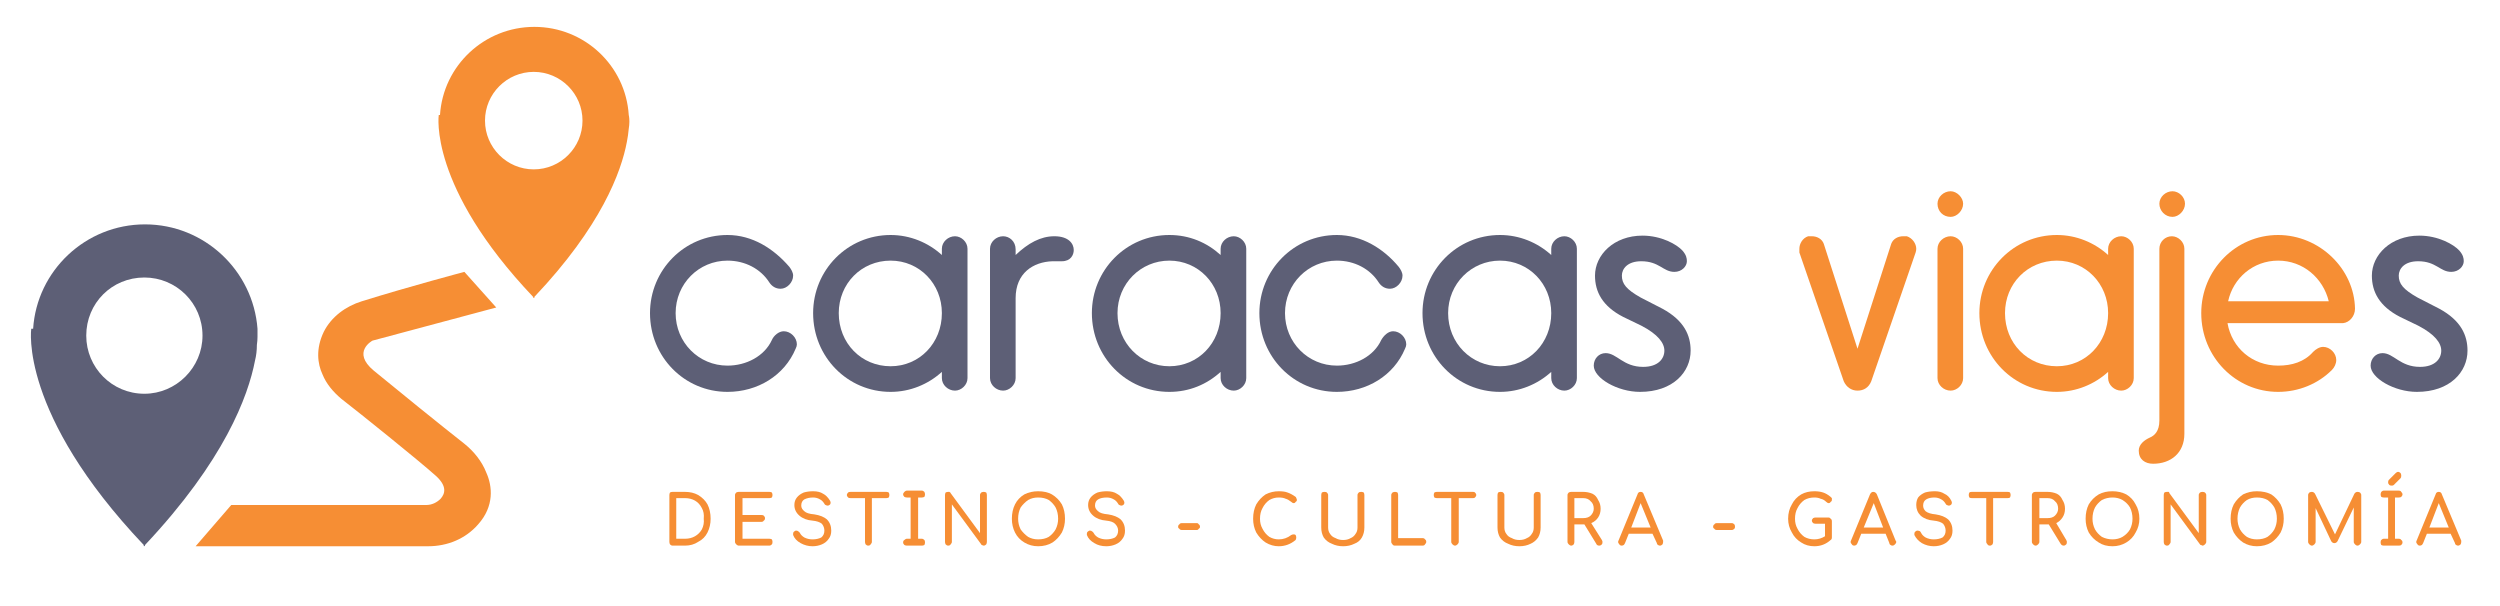 <svg version="1.2" xmlns="http://www.w3.org/2000/svg" viewBox="0 0 400 97" width="400" height="97"><style>.a{fill:#5d5f76}.b{fill:#f68e34}</style><path fill-rule="evenodd" class="a" d="m41.2 53.9q0 0.6-0.1 1.3 0 1.3-0.3 2.5c-1.1 5.7-4.9 16-17.6 29.5v0.2q-0.1 0-0.1-0.1-0.1 0.1-0.1 0.1v-0.2c-20-21.1-18-34.6-18-34.6h0.3c0.6-9.3 8.4-16.7 17.9-16.7 9.5 0 17.3 7.4 18 16.7 0 0 0 0.5 0 1.2q0 0 0 0.1zm-8.8-0.2c0-5.2-4.2-9.3-9.3-9.3-5.2 0-9.3 4.1-9.3 9.3 0 5.1 4.1 9.3 9.3 9.3 5.1 0 9.3-4.2 9.3-9.3z"/><path fill-rule="evenodd" class="b" d="m100.7 19.5q0 0.5-0.1 1.1-0.1 1.1-0.3 2.1c-0.9 4.8-4.1 13.5-14.8 24.8v0.2q0 0-0.1-0.1-0.1 0.1-0.1 0.1v-0.2c-16.8-17.7-15.1-29.1-15.1-29.1h0.2c0.5-7.9 7.1-14.1 15.1-14.1 8 0 14.6 6.2 15.1 14.1 0 0 0.1 0.4 0.1 1q0 0 0 0.1zm-7.5-0.2c0-4.3-3.5-7.8-7.8-7.8-4.3 0-7.8 3.5-7.8 7.8 0 4.3 3.5 7.8 7.8 7.8 4.3 0 7.8-3.5 7.8-7.8z"/><path class="b" d="m74.3 43.5l5.1 5.7-19.8 5.3c0 0-3.4 1.8 0.2 4.8 2.9 2.4 11.3 9.2 14.5 11.7 1.5 1.2 2.8 2.8 3.5 4.6 1 2.2 1.3 5.4-1.3 8.3-2 2.3-4.9 3.5-8 3.5h-37.2l5.7-6.6h31.2c0.9 0 1.7-0.4 2.3-1 0.7-0.8 1.1-2-0.8-3.7-2.8-2.5-12-9.9-15.1-12.3-1.3-1.1-2.4-2.4-3-3.9-0.8-1.7-1.1-4.1 0.2-6.8 1.2-2.4 3.5-4.1 6.1-4.9 7.7-2.4 16.4-4.7 16.4-4.7z"/><path class="b" d="m383.8 86.2h-0.6v-6.6h0.6q0.3 0 0.4-0.1 0.2-0.2 0.2-0.4 0-0.2-0.2-0.4-0.1-0.2-0.4-0.2h-2.4q-0.2 0-0.4 0.2-0.1 0.2-0.1 0.4 0 0.2 0.1 0.4 0.2 0.1 0.4 0.1h0.7v6.6h-0.7q-0.2 0-0.4 0.2-0.1 0.1-0.1 0.4 0 0.2 0.1 0.4 0.2 0.1 0.4 0.1h2.4q0.3 0 0.4-0.1 0.2-0.2 0.2-0.4 0-0.3-0.2-0.4-0.1-0.2-0.4-0.2z"/><path class="a" d="m123.5 54.4c0.3-0.7 1.1-1.4 1.9-1.4 1.1 0 2.1 1 2.1 2.1q0 0.3-0.2 0.7c-1.8 4.3-6.1 6.9-10.9 6.9-6.9 0-12.4-5.6-12.4-12.6 0-6.9 5.5-12.5 12.4-12.5 4 0 7.4 2.2 9.9 5.1 0.3 0.4 0.6 0.9 0.6 1.4 0 1.1-1 2.1-2 2.1-0.8 0-1.4-0.4-1.8-1-1.4-2.2-3.9-3.5-6.7-3.5-4.6 0-8.3 3.7-8.3 8.4 0 4.7 3.7 8.4 8.3 8.4 3 0 5.9-1.5 7.1-4.1z"/><path fill-rule="evenodd" class="a" d="m150.7 39.8c0-1.1 1-2 2.1-2 1 0 2 0.9 2 2v20.7c0 1.1-1 2-2 2-1.1 0-2.1-0.9-2.1-2v-1c-2.2 2-5.1 3.2-8.2 3.2-6.9 0-12.4-5.6-12.4-12.6 0-6.9 5.5-12.5 12.4-12.5 3.1 0 6 1.2 8.2 3.2zm-8.2 18.8c4.6 0 8.2-3.7 8.2-8.5 0-4.7-3.6-8.4-8.2-8.4-4.7 0-8.3 3.7-8.3 8.4 0 4.8 3.6 8.5 8.3 8.5z"/><path class="a" d="m168.4 41.8c-3.1 0.1-5.9 1.9-5.9 5.9v12.8c0 1.1-1 2-2 2-1.1 0-2.1-0.9-2.1-2v-20.7c0-1.1 1-2 2.1-2 1 0 2 0.8 2 2.1v0.9c2-1.9 4-3 6.2-3 2.3 0 3.1 1.2 3.1 2.2 0 0.8-0.5 1.8-1.9 1.8z"/><path fill-rule="evenodd" class="a" d="m195.3 39.8c0-1.1 1-2 2.1-2 1 0 2 0.9 2 2v20.7c0 1.1-1 2-2 2-1.1 0-2.1-0.9-2.1-2v-1c-2.2 2-5 3.2-8.2 3.2-6.9 0-12.4-5.6-12.4-12.6 0-6.9 5.5-12.5 12.4-12.5 3.2 0 6 1.2 8.2 3.2zm-8.2 18.8c4.6 0 8.2-3.7 8.2-8.5 0-4.7-3.6-8.4-8.2-8.4-4.6 0-8.3 3.7-8.3 8.4 0 4.8 3.7 8.5 8.3 8.5z"/><path class="a" d="m221 54.4c0.4-0.7 1.1-1.4 1.9-1.4 1.1 0 2.1 1 2.1 2.1q0 0.3-0.2 0.7c-1.8 4.3-6.1 6.9-10.9 6.9-6.9 0-12.4-5.6-12.4-12.6 0-6.9 5.5-12.5 12.4-12.5 4 0 7.5 2.2 9.9 5.1 0.3 0.4 0.6 0.9 0.6 1.4 0 1.1-1 2.1-2 2.1-0.8 0-1.4-0.4-1.8-1-1.4-2.2-3.9-3.5-6.7-3.5-4.6 0-8.3 3.7-8.3 8.4 0 4.7 3.7 8.4 8.3 8.4 3 0 5.9-1.5 7.1-4.1z"/><path fill-rule="evenodd" class="a" d="m248.2 39.8c0-1.1 1-2 2.1-2 1 0 2 0.9 2 2v20.7c0 1.1-1 2-2 2-1.1 0-2.1-0.9-2.1-2v-1c-2.2 2-5.1 3.2-8.2 3.2-6.9 0-12.4-5.6-12.4-12.6 0-6.9 5.5-12.5 12.4-12.5 3.1 0 6 1.2 8.2 3.2zm-8.2 18.8c4.6 0 8.2-3.7 8.2-8.5 0-4.7-3.6-8.4-8.2-8.4-4.6 0-8.3 3.7-8.3 8.4 0 4.8 3.7 8.5 8.3 8.5z"/><path class="a" d="m262.4 62.7c-3.6 0-7.4-2.2-7.4-4.2 0-1.1 0.8-2 1.9-2 1.8 0 2.8 2.2 6 2.2 2.4 0 3.4-1.3 3.4-2.6 0-1.2-1-2.6-3.7-4l-2.9-1.4c-3.3-1.7-4.5-4-4.5-6.6 0-3.3 3-6.4 7.6-6.4 3 0 5.5 1.4 6.4 2.4 0.6 0.7 0.7 1.2 0.7 1.7 0 0.8-0.8 1.7-2 1.7-1.8 0-2.4-1.7-5.3-1.7-2.2 0-3.1 1.2-3.1 2.3 0 1.3 0.7 2.2 3 3.5l3.5 1.8c3.5 1.9 4.5 4.3 4.5 6.7 0 3.4-2.8 6.6-8.1 6.6z"/><path class="b" d="m287.9 40.4q0-0.3 0-0.6c0-0.8 0.5-1.7 1.4-2q0.3 0 0.6 0c0.8 0 1.6 0.4 1.9 1.2l5.4 16.8 5.4-16.8c0.3-0.8 1.1-1.2 1.9-1.2q0.4 0 0.6 0c0.9 0.3 1.5 1.2 1.5 2q0 0.3-0.1 0.6l-7.1 20.6c-0.4 1-1.2 1.5-2.2 1.5-1 0-1.8-0.6-2.2-1.5z"/><path class="b" d="m310 32.6c0-1.1 1-2 2.1-2 1 0 2 1 2 2 0 1.1-1 2.1-2 2.1-1.2 0-2.1-0.9-2.1-2.1zm0 7.2c0-1.1 1-2 2.1-2 1 0 2 0.9 2 2v20.7c0 1.1-1 2-2 2-1.1 0-2.1-0.9-2.1-2z"/><path fill-rule="evenodd" class="b" d="m337.3 39.8c0-1.1 1-2 2.1-2 1 0 2 0.9 2 2v20.7c0 1.1-1 2-2 2-1.1 0-2.1-0.9-2.1-2v-1c-2.2 2-5.1 3.2-8.2 3.2-6.9 0-12.4-5.6-12.4-12.6 0-6.9 5.5-12.5 12.4-12.5 3.1 0 6 1.2 8.2 3.2zm-8.2 18.8c4.6 0 8.2-3.7 8.2-8.5 0-4.7-3.6-8.4-8.2-8.4-4.7 0-8.3 3.7-8.3 8.4 0 4.8 3.6 8.5 8.3 8.5z"/><path fill-rule="evenodd" class="b" d="m349.5 69.4c0 3.1-2.2 4.8-5 4.8-1.3 0-2.3-0.7-2.3-2.1 0-1 0.9-1.7 1.8-2.1 0.7-0.3 1.5-1 1.5-2.7v-27.5c0-1.1 0.9-2 2-2 1 0 2 0.9 2 2zm-4-36.8c0-1.1 1-2 2.1-2 1 0 2 0.9 2 2 0 1.1-1 2.1-2 2.1-1.2 0-2.1-1-2.1-2.1z"/><path fill-rule="evenodd" class="b" d="m352.2 50.1c0-6.9 5.5-12.5 12.3-12.5 6.6 0 12.2 5.4 12.3 11.8 0 1.2-0.9 2.2-1.9 2.3h-18.5c0.7 4 4 6.8 8.1 6.8 2.2 0 4.2-0.6 5.6-2.2 0.4-0.4 1-0.8 1.6-0.8 1.1 0 2.1 1 2.1 2.1 0 0.6-0.3 1.2-0.7 1.6-2.2 2.2-5.3 3.5-8.6 3.5-6.8 0-12.3-5.6-12.3-12.6zm4.3-1.9h16.1c-0.9-3.7-4.1-6.5-8.1-6.5-4 0-7.2 2.8-8 6.5z"/><path class="a" d="m386.7 62.7c-3.6 0-7.4-2.2-7.4-4.2 0-1.1 0.8-2 1.9-2 1.8 0 2.8 2.2 6 2.2 2.4 0 3.4-1.3 3.4-2.6 0-1.2-1-2.6-3.7-4l-2.9-1.4c-3.3-1.7-4.5-4-4.5-6.6 0-3.3 3-6.4 7.6-6.4 3 0 5.5 1.4 6.4 2.4 0.6 0.7 0.7 1.2 0.7 1.7 0 0.8-0.8 1.7-2 1.7-1.8 0-2.4-1.7-5.3-1.7-2.2 0-3.1 1.2-3.1 2.3 0 1.3 0.7 2.2 3 3.5l3.5 1.8c3.5 1.9 4.5 4.3 4.5 6.7 0 3.4-2.8 6.6-8.1 6.6z"/><path fill-rule="evenodd" class="b" d="m107.2 87.1q-0.1-0.2-0.1-0.4v-7.5q0-0.2 0.1-0.4 0.2-0.1 0.4-0.1h2q1.2 0 2.1 0.5 1 0.6 1.5 1.5 0.5 1 0.5 2.3 0 1.2-0.5 2.2-0.5 1-1.5 1.5-0.9 0.6-2.1 0.6h-2q-0.2 0-0.4-0.2zm2.4-0.9q0.9 0 1.6-0.4 0.7-0.4 1.1-1.1 0.4-0.8 0.3-1.7 0.1-1-0.3-1.7-0.4-0.8-1.1-1.2-0.7-0.4-1.6-0.4h-1.4v6.5z"/><path class="b" d="m117.8 87.1q-0.2-0.2-0.2-0.4v-7.5q0-0.2 0.2-0.4 0.2-0.1 0.4-0.1h4.9q0.2 0 0.4 0.1 0.1 0.2 0.1 0.4 0 0.2-0.1 0.4-0.2 0.1-0.4 0.1h-4.3v2.7h3q0.3 0 0.4 0.1 0.2 0.2 0.2 0.4 0 0.3-0.2 0.4-0.1 0.2-0.4 0.2h-3v2.7h4.3q0.2 0 0.4 0.1 0.1 0.2 0.1 0.4 0 0.3-0.1 0.4-0.2 0.2-0.4 0.2h-4.9q-0.2 0-0.4-0.2z"/><path class="b" d="m128.1 86.9q-0.9-0.5-1.2-1.3 0-0.1 0-0.2 0-0.2 0.1-0.3 0.1-0.1 0.3-0.2 0 0 0.1 0 0.2 0 0.3 0.1 0.2 0.1 0.3 0.3 0.2 0.4 0.7 0.7 0.6 0.3 1.3 0.3 0.8 0 1.4-0.3 0.5-0.4 0.5-1.1 0-0.6-0.4-1.1-0.5-0.4-1.5-0.5-1.3-0.1-2.1-0.8-0.8-0.7-0.8-1.7 0-0.7 0.4-1.2 0.4-0.5 1.1-0.8 0.7-0.2 1.5-0.2 1 0 1.6 0.4 0.6 0.3 1.1 1.1 0.1 0.2 0.1 0.3 0 0.3-0.2 0.4-0.1 0.1-0.3 0.1-0.1 0-0.3-0.1-0.1 0-0.2-0.2-0.3-0.5-0.7-0.7-0.5-0.3-1.1-0.3-0.8 0-1.4 0.3-0.5 0.3-0.5 1 0 0.5 0.5 0.9 0.4 0.4 1.6 0.5 1.3 0.2 2 0.8 0.7 0.7 0.7 1.8 0 0.8-0.4 1.3-0.4 0.6-1.1 0.9-0.7 0.3-1.5 0.3-1 0-1.9-0.5z"/><path class="b" d="m142.2 78.8q0.1 0.2 0.1 0.4 0 0.2-0.1 0.4-0.2 0.1-0.4 0.1h-2.3v7q0 0.2-0.2 0.4-0.1 0.2-0.4 0.2-0.2 0-0.4-0.2-0.1-0.2-0.1-0.4v-7h-2.3q-0.3 0-0.4-0.1-0.2-0.2-0.2-0.4 0-0.2 0.2-0.4 0.1-0.1 0.4-0.1h5.7q0.2 0 0.4 0.1z"/><path class="b" d="m151.3 87.1q-0.1-0.2-0.1-0.4v-7.5q0-0.2 0.1-0.4 0.2-0.1 0.4-0.1 0.1 0 0.2 0 0.2 0.1 0.2 0.2l4.7 6.4v-6.1q0-0.2 0.2-0.4 0.2-0.1 0.4-0.1 0.2 0 0.4 0.1 0.1 0.2 0.1 0.4v7.5q0 0.2-0.1 0.4-0.2 0.2-0.4 0.2-0.1 0-0.3-0.1-0.1 0-0.1-0.1l-4.7-6.4v6q0 0.2-0.2 0.4-0.1 0.2-0.4 0.2-0.2 0-0.4-0.2z"/><path fill-rule="evenodd" class="b" d="m163.9 86.8q-1-0.6-1.5-1.6-0.5-1-0.5-2.2 0-1.3 0.5-2.3 0.5-1 1.5-1.6 1-0.5 2.2-0.5 1.3 0 2.2 0.5 1 0.6 1.6 1.6 0.5 1 0.5 2.3 0 1.2-0.5 2.2-0.6 1-1.5 1.6-1 0.6-2.3 0.6-1.2 0-2.2-0.6zm3.9-0.9q0.7-0.5 1.1-1.2 0.4-0.8 0.4-1.7 0-1-0.4-1.8-0.4-0.7-1.1-1.2-0.7-0.4-1.7-0.4-0.9 0-1.6 0.4-0.7 0.5-1.2 1.2-0.4 0.8-0.4 1.8 0 0.9 0.4 1.7 0.5 0.7 1.2 1.2 0.7 0.4 1.6 0.4 1 0 1.7-0.4z"/><path class="b" d="m175.1 86.9q-0.9-0.5-1.2-1.3 0-0.1 0-0.2 0-0.2 0.1-0.3 0.1-0.1 0.3-0.2 0 0 0.1 0 0.2 0 0.3 0.1 0.2 0.1 0.3 0.3 0.2 0.4 0.7 0.7 0.6 0.3 1.3 0.3 0.8 0 1.4-0.3 0.5-0.4 0.5-1.1 0-0.6-0.5-1.1-0.4-0.4-1.4-0.5-1.3-0.1-2.1-0.8-0.8-0.7-0.8-1.7 0-0.7 0.4-1.2 0.4-0.5 1.1-0.8 0.7-0.2 1.5-0.2 1 0 1.6 0.4 0.6 0.3 1.1 1.1 0.1 0.2 0.1 0.3 0 0.3-0.2 0.4-0.1 0.1-0.3 0.1-0.1 0-0.3-0.1-0.1 0-0.2-0.2-0.3-0.5-0.7-0.7-0.5-0.3-1.1-0.3-0.9 0-1.4 0.3-0.5 0.3-0.5 1 0 0.5 0.5 0.9 0.4 0.4 1.6 0.5 1.3 0.2 2 0.8 0.7 0.7 0.7 1.8 0 0.8-0.4 1.3-0.4 0.6-1.1 0.9-0.7 0.3-1.5 0.3-1.1 0-1.9-0.5z"/><path class="b" d="m188.7 84.6q-0.2-0.1-0.2-0.3 0-0.3 0.2-0.4 0.1-0.2 0.4-0.2h2.4q0.2 0 0.3 0.2 0.2 0.1 0.2 0.4 0 0.2-0.2 0.3-0.1 0.2-0.3 0.2h-2.4q-0.3 0-0.4-0.2z"/><path class="b" d="m147.5 86.2h-0.6v-6.6h0.6q0.2 0 0.4-0.1 0.1-0.2 0.1-0.4 0-0.2-0.1-0.4-0.2-0.2-0.4-0.2h-2.4q-0.2 0-0.4 0.2-0.2 0.2-0.2 0.4 0 0.2 0.2 0.4 0.2 0.1 0.4 0.1h0.6v6.6h-0.6q-0.2 0-0.4 0.2-0.2 0.1-0.2 0.4 0 0.2 0.2 0.4 0.2 0.1 0.4 0.1h2.4q0.2 0 0.4-0.1 0.1-0.2 0.1-0.4 0-0.3-0.1-0.4-0.2-0.2-0.4-0.2z"/><path class="b" d="m202.5 86.8q-0.9-0.6-1.5-1.6-0.5-1-0.5-2.2 0-1.3 0.5-2.3 0.6-1 1.5-1.6 1-0.5 2.1-0.5 0.9 0 1.4 0.2 0.6 0.2 1.3 0.7 0.1 0.1 0.1 0.2 0.1 0.1 0.1 0.3 0 0.2-0.2 0.3-0.1 0.2-0.3 0.2-0.2 0-0.4-0.2-0.5-0.4-0.9-0.5-0.4-0.2-1.1-0.2-0.8 0-1.5 0.4-0.7 0.5-1.1 1.3-0.4 0.7-0.4 1.7 0 0.9 0.4 1.6 0.4 0.8 1.1 1.3 0.7 0.4 1.5 0.4 1.1 0 2-0.7 0.2-0.1 0.4-0.1 0.2 0 0.3 0.1 0.1 0.2 0.1 0.4 0 0.2-0.1 0.4-1.2 1-2.7 1-1.1 0-2.1-0.6z"/><path class="b" d="m213.1 87q-0.8-0.3-1.3-1-0.4-0.7-0.4-1.6v-5.2q0-0.2 0.1-0.4 0.2-0.1 0.4-0.1 0.3 0 0.4 0.1 0.2 0.2 0.2 0.4v5.2q0 0.6 0.3 1 0.3 0.5 0.9 0.7 0.5 0.3 1.2 0.3 0.7 0 1.2-0.3 0.5-0.2 0.8-0.7 0.3-0.4 0.3-1v-5.2q0-0.2 0.2-0.4 0.1-0.1 0.4-0.1 0.2 0 0.4 0.1 0.1 0.2 0.1 0.4v5.2q0 0.9-0.4 1.6-0.4 0.7-1.2 1-0.8 0.4-1.8 0.4-1 0-1.8-0.4z"/><path class="b" d="m222.8 87.1q-0.2-0.2-0.2-0.4v-7.5q0-0.2 0.2-0.4 0.2-0.1 0.4-0.1 0.2 0 0.4 0.1 0.1 0.2 0.1 0.4v6.9h3.9q0.3 0 0.4 0.2 0.2 0.1 0.2 0.4 0 0.2-0.2 0.4-0.1 0.2-0.4 0.2h-4.4q-0.3 0-0.4-0.2z"/><path class="b" d="m236 78.8q0.2 0.2 0.2 0.4 0 0.2-0.2 0.4-0.1 0.1-0.3 0.1h-2.3v7q0 0.2-0.2 0.4-0.2 0.2-0.4 0.2-0.2 0-0.4-0.2-0.2-0.2-0.2-0.4v-7h-2.3q-0.2 0-0.4-0.1-0.1-0.2-0.1-0.4 0-0.2 0.1-0.4 0.2-0.1 0.4-0.1h5.8q0.2 0 0.3 0.1z"/><path class="b" d="m241.3 87q-0.8-0.3-1.3-1-0.4-0.7-0.4-1.6v-5.2q0-0.2 0.1-0.4 0.2-0.1 0.4-0.1 0.3 0 0.4 0.1 0.2 0.2 0.2 0.4v5.2q0 0.6 0.3 1 0.3 0.5 0.9 0.7 0.5 0.3 1.2 0.3 0.7 0 1.2-0.3 0.5-0.2 0.8-0.7 0.3-0.4 0.3-1v-5.2q0-0.2 0.2-0.4 0.1-0.1 0.4-0.1 0.2 0 0.4 0.1 0.1 0.2 0.1 0.4v5.2q0 0.9-0.4 1.6-0.5 0.7-1.2 1-0.8 0.4-1.8 0.4-1 0-1.8-0.4z"/><path fill-rule="evenodd" class="b" d="m256.4 86.7q0 0.3-0.1 0.4-0.2 0.2-0.4 0.2-0.4 0-0.5-0.3l-1.9-3.1h-1.6v2.8q0 0.2-0.1 0.4-0.2 0.2-0.4 0.2-0.2 0-0.4-0.2-0.2-0.2-0.2-0.4v-7.5q0-0.2 0.2-0.4 0.2-0.1 0.4-0.1h1.9q0.8 0 1.5 0.3 0.6 0.3 0.9 1 0.4 0.6 0.4 1.4 0 0.8-0.4 1.4-0.4 0.6-1.1 0.9l1.7 2.7q0.1 0.2 0.1 0.3zm-3.1-3.8q0.8 0 1.2-0.4 0.5-0.5 0.5-1.1 0-0.8-0.5-1.2-0.4-0.5-1.2-0.5h-1.4v3.2z"/><path fill-rule="evenodd" class="b" d="m266.1 86.7q0 0.2-0.1 0.4-0.2 0.2-0.4 0.2-0.2 0-0.3-0.1-0.2-0.1-0.2-0.3l-0.7-1.5h-3.8l-0.6 1.5q-0.1 0.2-0.2 0.3-0.2 0.1-0.3 0.1-0.3 0-0.4-0.2-0.2-0.2-0.2-0.4 0-0.1 0.1-0.3l3-7.3q0.1-0.4 0.5-0.4 0.4 0 0.5 0.4l3.1 7.4q0 0.1 0 0.2zm-5.1-2.3h3.1l-1.6-3.9z"/><path class="b" d="m274.3 84.6q-0.2-0.1-0.2-0.3 0-0.3 0.2-0.4 0.1-0.2 0.4-0.2h2.4q0.2 0 0.4 0.2 0.1 0.1 0.1 0.4 0 0.2-0.1 0.3-0.2 0.2-0.4 0.2h-2.4q-0.3 0-0.4-0.2z"/><path class="b" d="m292.9 83q0.2 0.1 0.2 0.4v2.6q0 0.3-0.2 0.4-1.1 1-2.6 1-1.2 0-2.1-0.6-1-0.6-1.5-1.6-0.6-1-0.6-2.2 0-1.3 0.6-2.3 0.5-1 1.5-1.6 0.9-0.5 2.1-0.5 0.8 0 1.4 0.2 0.6 0.2 1.2 0.7 0.1 0.1 0.2 0.2 0 0.1 0 0.3 0 0.2-0.2 0.3-0.1 0.2-0.3 0.2-0.2 0-0.4-0.2-0.4-0.4-0.9-0.5-0.4-0.2-1-0.2-0.9 0-1.6 0.4-0.7 0.5-1.1 1.3-0.4 0.7-0.4 1.7 0 0.9 0.4 1.6 0.4 0.8 1.1 1.3 0.7 0.4 1.6 0.4 0.9 0 1.7-0.5v-2h-1.5q-0.2 0-0.4-0.1-0.2-0.2-0.2-0.4 0-0.2 0.2-0.4 0.2-0.1 0.4-0.1h2q0.3 0 0.4 0.2z"/><path fill-rule="evenodd" class="b" d="m303.4 86.7q0 0.2-0.2 0.4-0.2 0.2-0.4 0.2-0.2 0-0.3-0.1-0.2-0.1-0.2-0.3l-0.6-1.5h-3.9l-0.6 1.5q-0.1 0.2-0.2 0.3-0.2 0.1-0.3 0.1-0.3 0-0.4-0.2-0.2-0.2-0.2-0.4 0-0.1 0.1-0.3l3-7.3q0.2-0.4 0.5-0.4 0.4 0 0.6 0.4l3 7.4q0.1 0.1 0.1 0.2zm-5.2-2.3h3.1l-1.5-3.9z"/><path class="b" d="m307.5 86.9q-0.8-0.5-1.2-1.3 0-0.1 0-0.2 0-0.2 0.1-0.3 0.1-0.1 0.3-0.2 0 0 0.1 0 0.2 0 0.4 0.1 0.1 0.1 0.2 0.3 0.2 0.4 0.7 0.7 0.6 0.3 1.3 0.3 0.8 0 1.4-0.3 0.5-0.4 0.5-1.1 0-0.6-0.4-1.1-0.5-0.4-1.5-0.5-1.3-0.1-2.1-0.8-0.7-0.7-0.7-1.7 0-0.7 0.3-1.2 0.4-0.5 1.1-0.8 0.7-0.2 1.6-0.2 0.9 0 1.5 0.4 0.7 0.3 1.1 1.1 0.1 0.2 0.1 0.3 0 0.3-0.2 0.4-0.1 0.1-0.3 0.1-0.1 0-0.3-0.1-0.1 0-0.2-0.2-0.3-0.5-0.7-0.7-0.5-0.3-1.1-0.3-0.8 0-1.3 0.3-0.5 0.3-0.5 1 0 0.5 0.4 0.9 0.5 0.4 1.6 0.5 1.3 0.2 2 0.8 0.7 0.7 0.7 1.8 0 0.8-0.4 1.3-0.4 0.6-1.1 0.9-0.7 0.3-1.5 0.3-1 0-1.9-0.5z"/><path class="b" d="m321.6 78.8q0.1 0.2 0.1 0.4 0 0.2-0.1 0.4-0.1 0.1-0.4 0.1h-2.3v7q0 0.2-0.1 0.4-0.2 0.2-0.4 0.2-0.3 0-0.4-0.2-0.2-0.2-0.2-0.4v-7h-2.3q-0.3 0-0.4-0.1-0.1-0.2-0.1-0.4 0-0.2 0.1-0.4 0.1-0.1 0.4-0.1h5.7q0.3 0 0.4 0.1z"/><path fill-rule="evenodd" class="b" d="m330.7 86.7q0 0.3-0.1 0.4-0.2 0.2-0.4 0.2-0.3 0-0.5-0.3l-1.9-3.1h-1.5v2.8q0 0.2-0.2 0.4-0.2 0.2-0.4 0.2-0.2 0-0.4-0.2-0.2-0.2-0.2-0.4v-7.5q0-0.2 0.2-0.4 0.2-0.1 0.4-0.1h1.9q0.8 0 1.5 0.3 0.6 0.3 0.9 1 0.4 0.6 0.4 1.4 0 0.8-0.4 1.4-0.4 0.6-1 0.9l1.6 2.7q0.1 0.2 0.1 0.3zm-3.1-3.8q0.8 0 1.2-0.4 0.5-0.5 0.5-1.1 0-0.8-0.5-1.2-0.4-0.5-1.2-0.5h-1.3v3.2z"/><path fill-rule="evenodd" class="b" d="m335.8 86.8q-1-0.6-1.6-1.6-0.5-1-0.5-2.2 0-1.3 0.5-2.3 0.6-1 1.6-1.6 0.9-0.5 2.2-0.5 1.2 0 2.2 0.5 1 0.6 1.5 1.6 0.6 1 0.6 2.3 0 1.2-0.6 2.2-0.5 1-1.5 1.6-1 0.6-2.2 0.6-1.3 0-2.2-0.6zm3.8-0.9q0.8-0.5 1.2-1.2 0.4-0.8 0.4-1.7 0-1-0.4-1.8-0.4-0.7-1.2-1.2-0.7-0.4-1.6-0.4-0.9 0-1.7 0.4-0.7 0.5-1.1 1.2-0.4 0.8-0.4 1.8 0 0.9 0.4 1.7 0.4 0.7 1.1 1.2 0.8 0.4 1.7 0.4 0.9 0 1.6-0.4z"/><path class="b" d="m346.3 87.1q-0.1-0.2-0.1-0.4v-7.5q0-0.2 0.1-0.4 0.2-0.1 0.4-0.1 0.1 0 0.3 0 0.1 0.1 0.1 0.2l4.7 6.4v-6.1q0-0.2 0.2-0.4 0.2-0.1 0.4-0.1 0.2 0 0.4 0.1 0.2 0.2 0.2 0.4v7.5q0 0.2-0.2 0.4-0.2 0.2-0.4 0.2-0.1 0-0.2-0.1-0.2 0-0.2-0.1l-4.7-6.4v6q0 0.2-0.2 0.4-0.1 0.2-0.4 0.2-0.2 0-0.4-0.2z"/><path fill-rule="evenodd" class="b" d="m358.9 86.8q-0.9-0.6-1.5-1.6-0.5-1-0.5-2.2 0-1.3 0.5-2.3 0.6-1 1.5-1.6 1-0.5 2.2-0.5 1.3 0 2.3 0.5 0.9 0.6 1.5 1.6 0.5 1 0.5 2.3 0 1.2-0.5 2.2-0.6 1-1.5 1.6-1 0.6-2.3 0.6-1.2 0-2.2-0.6zm3.9-0.9q0.7-0.5 1.1-1.2 0.4-0.8 0.4-1.7 0-1-0.4-1.8-0.4-0.7-1.1-1.2-0.7-0.4-1.7-0.4-0.9 0-1.6 0.4-0.7 0.5-1.1 1.2-0.4 0.8-0.4 1.8 0 0.9 0.4 1.7 0.4 0.7 1.1 1.2 0.7 0.4 1.6 0.4 1 0 1.7-0.4z"/><path class="b" d="m377.6 78.8q0.2 0.2 0.2 0.4v7.5q0 0.2-0.2 0.4-0.2 0.2-0.4 0.2-0.2 0-0.4-0.2-0.2-0.2-0.2-0.4v-5.5l-2.6 5.4q-0.2 0.3-0.5 0.3-0.3 0-0.5-0.3l-2.5-5.3v5.4q0 0.2-0.2 0.4-0.2 0.2-0.4 0.2-0.2 0-0.4-0.2-0.2-0.2-0.2-0.4v-7.5q0-0.2 0.2-0.4 0.2-0.1 0.4-0.1 0.3 0 0.5 0.3l3.2 6.5 3.1-6.5q0.2-0.3 0.5-0.3 0.2 0 0.4 0.1z"/><path class="b" d="m382.3 77.6q-0.2-0.2-0.2-0.4 0-0.3 0.1-0.4l1.1-1.1q0.2-0.2 0.4-0.2 0.2 0 0.4 0.2 0.1 0.2 0.1 0.4 0 0.3-0.1 0.4l-1.1 1.1q-0.1 0.1-0.3 0.1-0.3 0-0.4-0.1z"/><path fill-rule="evenodd" class="b" d="m393.8 86.7q0 0.2-0.1 0.4-0.2 0.2-0.4 0.2-0.2 0-0.3-0.1-0.2-0.1-0.2-0.3l-0.7-1.5h-3.8l-0.6 1.5q-0.1 0.2-0.2 0.3-0.2 0.1-0.3 0.1-0.3 0-0.4-0.2-0.2-0.2-0.2-0.4 0-0.1 0.1-0.3l3-7.3q0.1-0.4 0.5-0.4 0.4 0 0.5 0.4l3.1 7.4q0 0.1 0 0.2zm-5.1-2.3h3.1l-1.6-3.9z"/></svg>